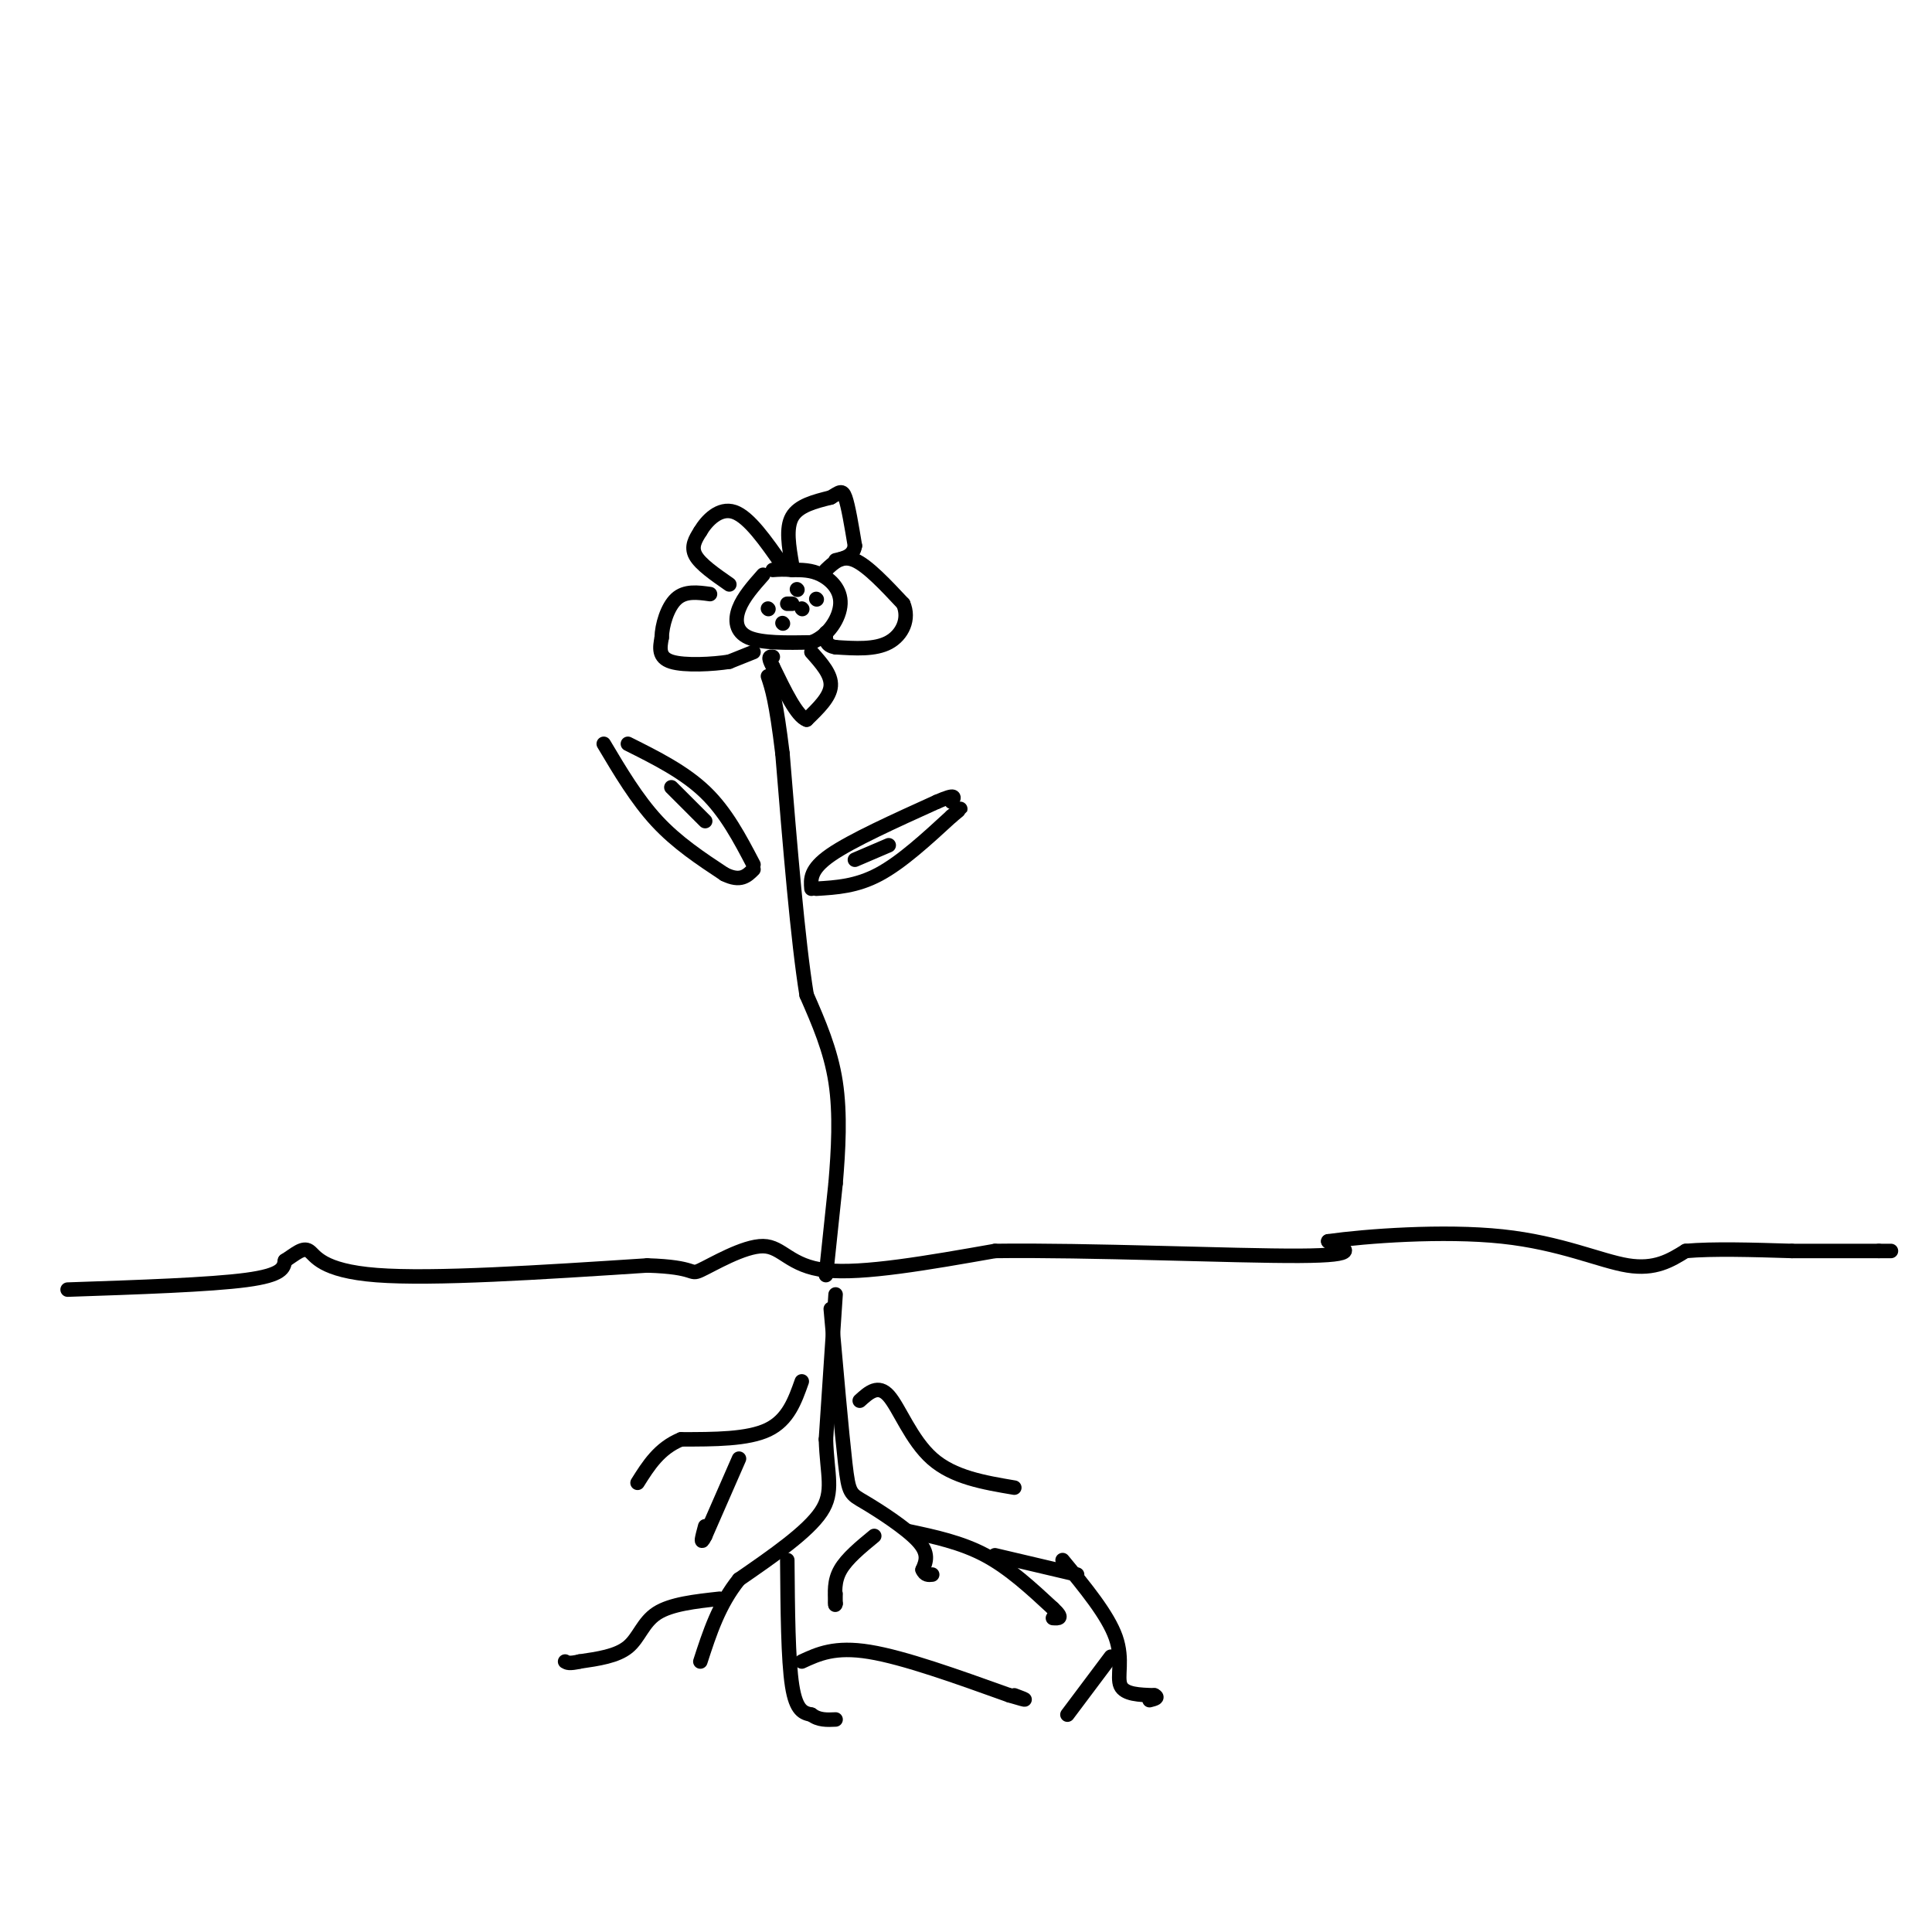 <svg viewBox='0 0 400 400' version='1.1' xmlns='http://www.w3.org/2000/svg' xmlns:xlink='http://www.w3.org/1999/xlink'><g fill='none' stroke='rgb(0,0,0)' stroke-width='3' stroke-linecap='round' stroke-linejoin='round'><path d='M14,267c14.750,-0.500 29.500,-1.000 37,-2c7.500,-1.000 7.750,-2.500 8,-4'/><path d='M59,261c2.202,-1.393 3.708,-2.875 5,-2c1.292,0.875 2.369,4.107 14,5c11.631,0.893 33.815,-0.554 56,-2'/><path d='M134,262c10.463,0.313 8.619,2.094 11,1c2.381,-1.094 8.987,-5.064 13,-5c4.013,0.064 5.432,4.161 13,5c7.568,0.839 21.284,-1.581 35,-4'/><path d='M206,259c19.178,-0.267 49.622,1.067 63,1c13.378,-0.067 9.689,-1.533 6,-3'/><path d='M275,257c7.667,-1.083 23.833,-2.292 36,-1c12.167,1.292 20.333,5.083 26,6c5.667,0.917 8.833,-1.042 12,-3'/><path d='M349,259c5.667,-0.500 13.833,-0.250 22,0'/><path d='M371,259c6.667,0.000 12.333,0.000 18,0'/><path d='M389,259c3.333,0.000 2.667,0.000 2,0'/><path d='M173,268c0.000,0.000 -2.000,30.000 -2,30'/><path d='M171,298c0.222,7.378 1.778,10.822 -1,15c-2.778,4.178 -9.889,9.089 -17,14'/><path d='M153,327c-4.167,5.167 -6.083,11.083 -8,17'/><path d='M163,323c0.083,10.333 0.167,20.667 1,26c0.833,5.333 2.417,5.667 4,6'/><path d='M168,355c1.500,1.167 3.250,1.083 5,1'/><path d='M166,344c3.417,-1.583 6.833,-3.167 14,-2c7.167,1.167 18.083,5.083 29,9'/><path d='M209,351c5.000,1.500 3.000,0.750 1,0'/><path d='M172,271c1.137,12.821 2.274,25.643 3,32c0.726,6.357 1.042,6.250 4,8c2.958,1.750 8.560,5.357 11,8c2.440,2.643 1.720,4.321 1,6'/><path d='M191,325c0.500,1.167 1.250,1.083 2,1'/><path d='M181,318c-2.833,2.333 -5.667,4.667 -7,7c-1.333,2.333 -1.167,4.667 -1,7'/><path d='M173,332c-0.167,0.833 -0.083,-0.583 0,-2'/><path d='M188,317c5.500,1.167 11.000,2.333 16,5c5.000,2.667 9.500,6.833 14,11'/><path d='M218,333c2.333,2.167 1.167,2.083 0,2'/><path d='M166,286c-1.417,4.000 -2.833,8.000 -7,10c-4.167,2.000 -11.083,2.000 -18,2'/><path d='M141,298c-4.500,1.833 -6.750,5.417 -9,9'/><path d='M153,302c0.000,0.000 -7.000,16.000 -7,16'/><path d='M146,318c-1.167,2.333 -0.583,0.167 0,-2'/><path d='M178,290c1.911,-1.733 3.822,-3.467 6,-1c2.178,2.467 4.622,9.133 9,13c4.378,3.867 10.689,4.933 17,6'/><path d='M220,323c4.689,5.689 9.378,11.378 11,16c1.622,4.622 0.178,8.178 1,10c0.822,1.822 3.911,1.911 7,2'/><path d='M239,351c1.000,0.500 0.000,0.750 -1,1'/><path d='M223,326c0.000,0.000 -17.000,-4.000 -17,-4'/><path d='M230,343c0.000,0.000 -9.000,12.000 -9,12'/><path d='M149,331c-5.044,0.556 -10.089,1.111 -13,3c-2.911,1.889 -3.689,5.111 -6,7c-2.311,1.889 -6.156,2.444 -10,3'/><path d='M120,344c-2.167,0.500 -2.583,0.250 -3,0'/><path d='M171,264c0.000,0.000 2.000,-19.000 2,-19'/><path d='M173,245c0.578,-6.822 1.022,-14.378 0,-21c-1.022,-6.622 -3.511,-12.311 -6,-18'/><path d='M167,206c-1.833,-11.333 -3.417,-30.667 -5,-50'/><path d='M162,156c-1.333,-11.000 -2.167,-13.500 -3,-16'/><path d='M168,184c-0.167,-2.000 -0.333,-4.000 4,-7c4.333,-3.000 13.167,-7.000 22,-11'/><path d='M194,166c4.167,-1.833 3.583,-0.917 3,0'/><path d='M169,184c4.167,-0.250 8.333,-0.500 13,-3c4.667,-2.500 9.833,-7.250 15,-12'/><path d='M197,169c2.667,-2.167 1.833,-1.583 1,-1'/><path d='M156,179c-2.833,-5.417 -5.667,-10.833 -10,-15c-4.333,-4.167 -10.167,-7.083 -16,-10'/><path d='M125,154c3.417,5.750 6.833,11.500 11,16c4.167,4.500 9.083,7.750 14,11'/><path d='M150,181c3.333,1.667 4.667,0.333 6,-1'/><path d='M139,163c0.000,0.000 7.000,7.000 7,7'/><path d='M177,178c0.000,0.000 7.000,-3.000 7,-3'/><path d='M158,119c-2.044,2.311 -4.089,4.622 -5,7c-0.911,2.378 -0.689,4.822 2,6c2.689,1.178 7.844,1.089 13,1'/><path d='M168,133c3.536,-1.310 5.875,-5.083 6,-8c0.125,-2.917 -1.964,-4.976 -4,-6c-2.036,-1.024 -4.018,-1.012 -6,-1'/><path d='M164,118c-1.667,-0.167 -2.833,-0.083 -4,0'/><path d='M156,135c0.000,0.000 -5.000,2.000 -5,2'/><path d='M151,137c-3.356,0.533 -9.244,0.867 -12,0c-2.756,-0.867 -2.378,-2.933 -2,-5'/><path d='M137,132c0.044,-2.511 1.156,-6.289 3,-8c1.844,-1.711 4.422,-1.356 7,-1'/><path d='M151,121c-3.000,-2.083 -6.000,-4.167 -7,-6c-1.000,-1.833 0.000,-3.417 1,-5'/><path d='M145,110c1.267,-2.156 3.933,-5.044 7,-4c3.067,1.044 6.533,6.022 10,11'/><path d='M164,117c-0.667,-3.833 -1.333,-7.667 0,-10c1.333,-2.333 4.667,-3.167 8,-4'/><path d='M172,103c1.822,-1.067 2.378,-1.733 3,0c0.622,1.733 1.311,5.867 2,10'/><path d='M177,113c-0.333,2.167 -2.167,2.583 -4,3'/><path d='M171,118c1.667,-1.583 3.333,-3.167 6,-2c2.667,1.167 6.333,5.083 10,9'/><path d='M187,125c1.378,3.133 -0.178,6.467 -3,8c-2.822,1.533 -6.911,1.267 -11,1'/><path d='M173,134c-2.167,-0.333 -2.083,-1.667 -2,-3'/><path d='M168,135c2.083,2.333 4.167,4.667 4,7c-0.167,2.333 -2.583,4.667 -5,7'/><path d='M167,149c-2.000,-0.667 -4.500,-5.833 -7,-11'/><path d='M160,138c-1.167,-2.167 -0.583,-2.083 0,-2'/><path d='M164,125c0.000,0.000 -1.000,0.000 -1,0'/><path d='M159,126c0.000,0.000 0.100,0.100 0.1,0.1'/><path d='M166,126c0.000,0.000 0.100,0.100 0.1,0.1'/><path d='M162,129c0.000,0.000 0.100,0.100 0.1,0.1'/><path d='M169,124c0.000,0.000 0.100,0.100 0.1,0.1'/><path d='M165,122c0.000,0.000 0.100,0.100 0.1,0.1'/></g>
</svg>